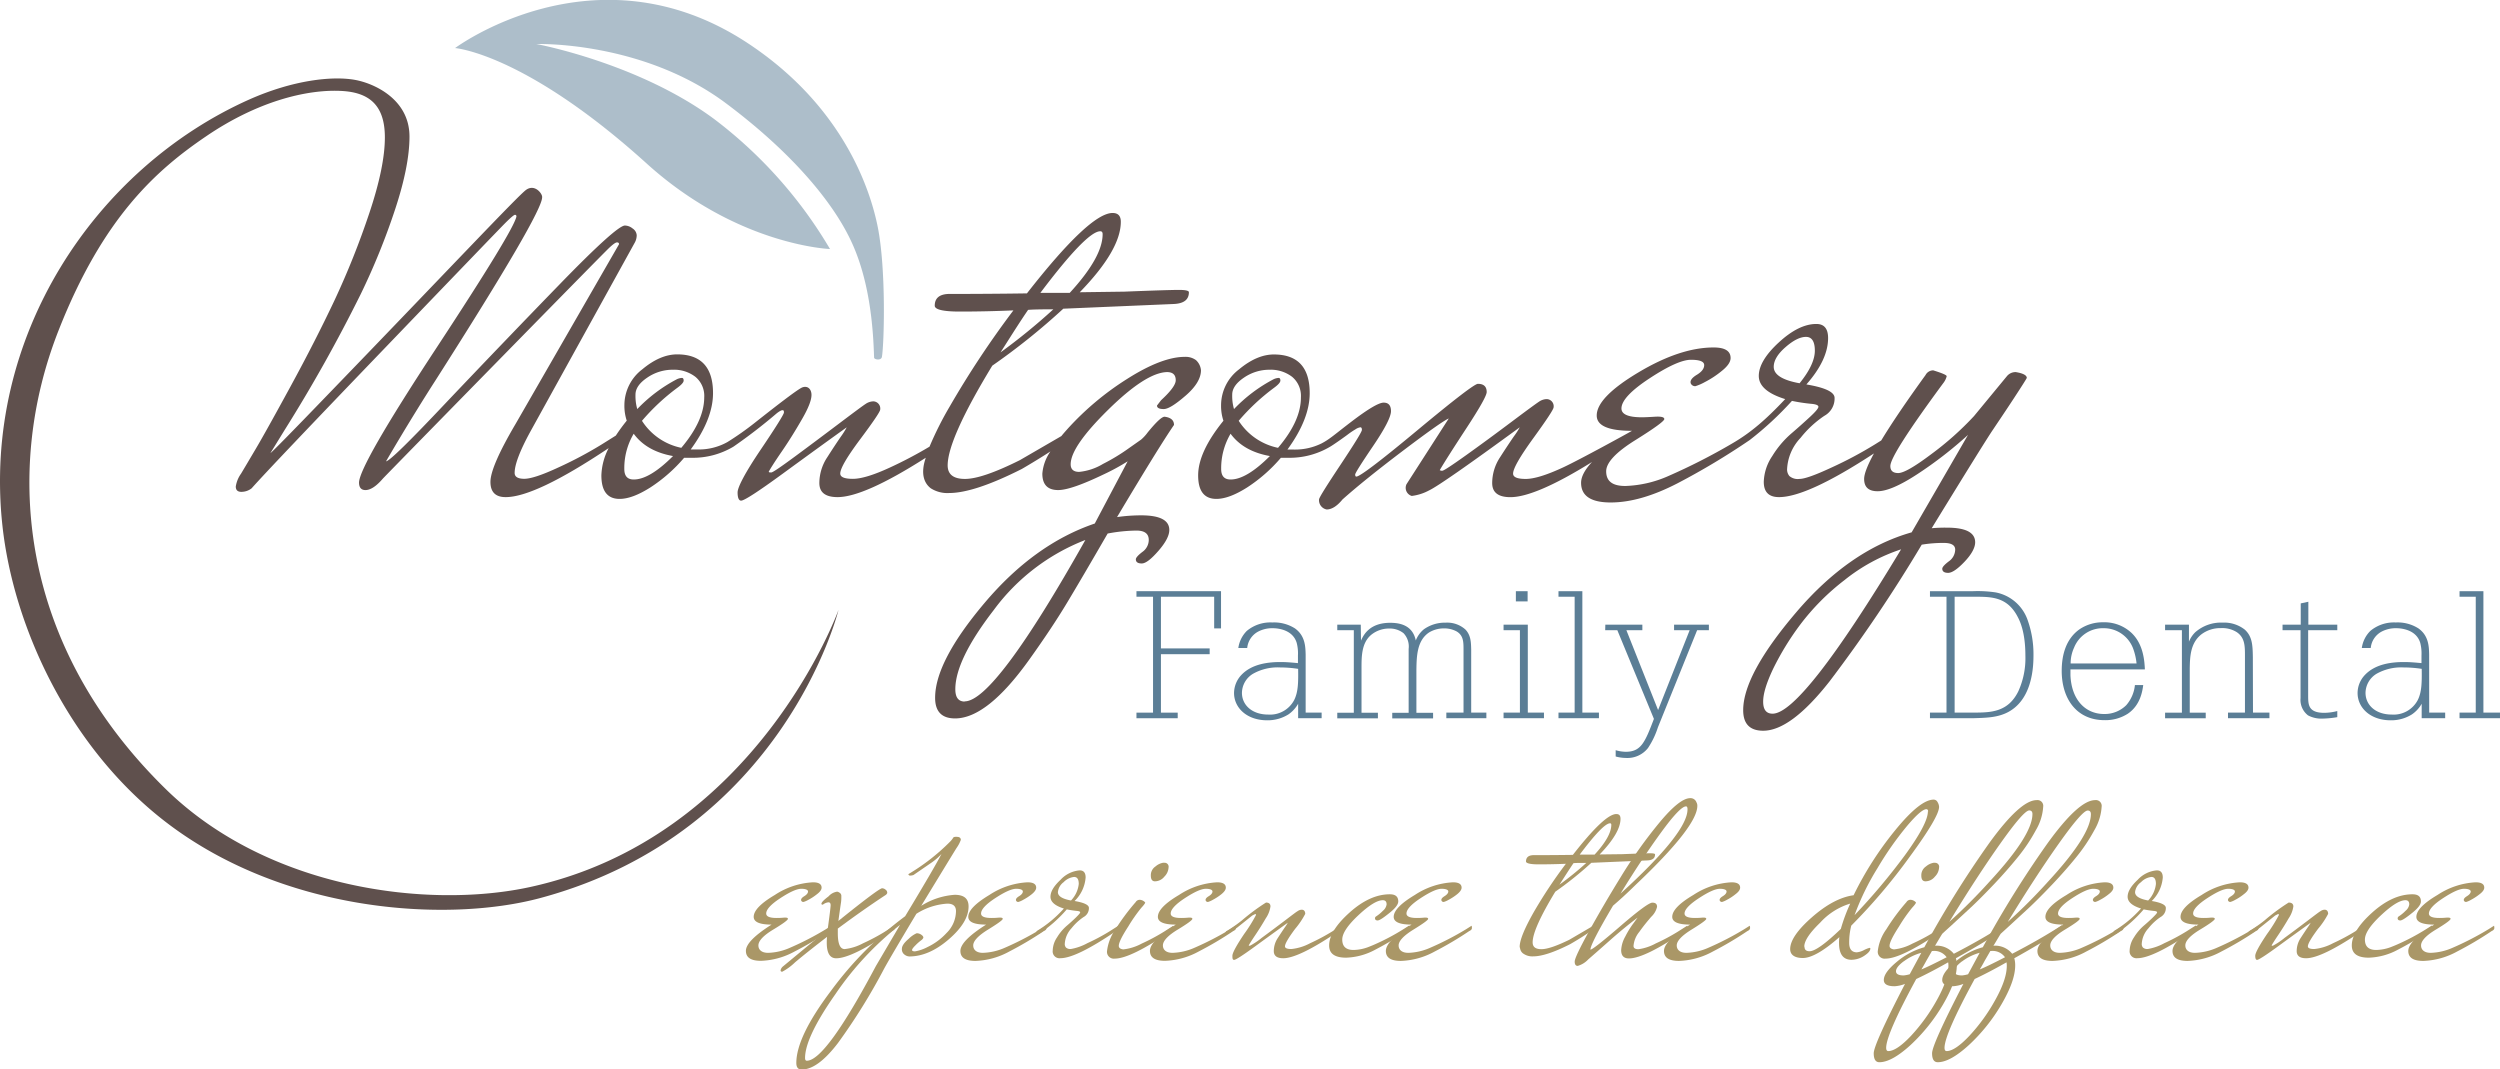 <svg id="Layer_1" data-name="Layer 1" xmlns="http://www.w3.org/2000/svg" viewBox="0 0 532.07 227.59">
  <defs>
    <style>
      .cls-1 {
        fill: #5b7e96;
      }

      .cls-2 {
        fill: #5f504d;
      }

      .cls-3 {
        fill: #aa9767;
      }

      .cls-4 {
        opacity: 0.5;
      }
    </style>
  </defs>
  <g>
    <path class="cls-1" d="M241.87,125.82h18v7.92h-1.46V127H247.08v11h10.37v1.23H247.08v12.44h3.57v1.19h-8.78v-1.19h3.53V127h-3.53Z"/>
    <path class="cls-1" d="M277.88,151.66h3.4v1.19h-5v-3.07a6.87,6.87,0,0,1-2.06,2.26,8.35,8.35,0,0,1-4.52,1.26c-4.35,0-7.06-2.67-7.06-5.81a5.66,5.66,0,0,1,1.55-3.83c2.28-2.42,5.85-2.76,8.35-2.76,1.25,0,2.41.11,3.7.23v-1.61a8.82,8.82,0,0,0-.26-2.68c-.82-2.79-3.91-3.14-5.12-3.14a6.43,6.43,0,0,0-3.18.77,4.46,4.46,0,0,0-2.24,3.44h-1.89a6.41,6.41,0,0,1,1.8-3.63,7.82,7.82,0,0,1,5.43-1.8,8.26,8.26,0,0,1,4.82,1.26c2.19,1.57,2.23,3.87,2.28,5.59Zm-5.43-9.61a10.69,10.69,0,0,0-5.76,1.34,4.82,4.82,0,0,0-2.37,4.06c0,2.6,2.15,4.63,5.59,4.63a5.8,5.8,0,0,0,5.51-3.06c.86-1.69.91-3.68.86-6.67A25.66,25.66,0,0,0,272.45,142.05Z"/>
    <path class="cls-1" d="M289.66,136.34c.52-1.18,1.81-3.79,6.2-3.79,2,0,4.77.46,5.46,3.76a5.81,5.81,0,0,1,1.72-2.38,7.72,7.72,0,0,1,4.65-1.41,5.78,5.78,0,0,1,4.18,1.45c1.2,1.23,1.2,2.83,1.24,4.21v13.48h3.23v1.19h-8.52v-1.19h3.66V138.33c0-1.68,0-3.06-1.46-3.94a5.52,5.52,0,0,0-2.71-.65,6.07,6.07,0,0,0-3.19.88c-2.54,1.72-2.63,5-2.67,8v9.08H305v1.19h-8.69v-1.19h3.49V138.11a4.13,4.13,0,0,0-1.08-3.34,4.7,4.7,0,0,0-3.05-1,6,6,0,0,0-3.84,1.34c-2.06,1.72-2.06,4.63-2.06,7.12v9.46h3.49v1.19h-8.65v-1.19h3.52V134.12h-3.52v-1.18h5Z"/>
    <path class="cls-1" d="M320,132.94h5.16v18.72h3.44v1.19H320v-1.19h3.48V134.12H320Zm2.62-7.12h2.5V128h-2.5Z"/>
    <path class="cls-1" d="M331.69,125.82h5.08v25.84h3.53v1.19h-8.61v-1.19h3.44V127h-3.44Z"/>
    <path class="cls-1" d="M341.66,132.94h7.88v1.18h-3.4l6.75,17,6.72-17h-3.32v-1.18h7.41v1.18h-2.5l-8.35,20.68a17.76,17.76,0,0,1-2.11,4.4,5.56,5.56,0,0,1-4.73,2.11,8.34,8.34,0,0,1-2.15-.31v-1.34A7.87,7.87,0,0,0,346,160c3.27,0,4.09-2,6-7l-7.79-18.88h-2.58Z"/>
  </g>
  <g>
    <path class="cls-1" d="M410.75,125.82h9.16a26,26,0,0,1,4.82.26,9,9,0,0,1,6.76,5.75,21.71,21.71,0,0,1,1.29,7.73c0,3.94-.86,9.46-5.25,11.91-2.2,1.22-4.56,1.3-7.45,1.38h-9.33v-1.19h3.52V127h-3.52ZM416,127v24.66H420c3.7,0,7.36-.08,9.55-4.52a17,17,0,0,0,1.51-7.58c0-5.13-1.21-7.47-1.68-8.35-2.15-4.09-5.42-4.17-8.52-4.21Z"/>
    <path class="cls-1" d="M456.14,145.8c-.17,1.19-.56,4.25-3.27,6.09a8.81,8.81,0,0,1-4.95,1.38c-6,0-9.13-4.6-9.13-10.49,0-3.33.87-6.78,3.79-8.85a8.77,8.77,0,0,1,5-1.49,8.46,8.46,0,0,1,6.11,2.3c2.49,2.41,2.71,5.89,2.8,7.73H440.65v1.23c.21,5.24,3.18,8.26,7.18,8.26a6.51,6.51,0,0,0,4.69-1.87,7.68,7.68,0,0,0,1.85-4.29Zm-1.42-4.59a12.85,12.85,0,0,0-.69-3.07,6.66,6.66,0,0,0-6.37-4.44,6.57,6.57,0,0,0-6.24,4.14,8,8,0,0,0-.73,3.37Z"/>
    <path class="cls-1" d="M479.5,151.66H483v1.19h-8.82v-1.19h3.61v-12c0-2.15,0-3.95-1.76-5.13a5.82,5.82,0,0,0-3.36-.85,6.69,6.69,0,0,0-4.17,1.34c-2.37,1.88-2.41,4.87-2.46,7.2v9.46h3.4v1.19h-8.65v-1.19h3.58V134.12h-3.58v-1.18h5.08v3.63a5.92,5.92,0,0,1,1.33-2,8.29,8.29,0,0,1,5.86-2.06,7.09,7.09,0,0,1,4.69,1.49c1.59,1.45,1.68,3.25,1.72,5.9Z"/>
    <path class="cls-1" d="M491.28,128.07v4.87h6.16v1.18h-6.2V148c0,1.95,0,3.71,3.44,3.71a11.4,11.4,0,0,0,2.76-.38v1.3a20.93,20.93,0,0,1-3.23.31,6,6,0,0,1-3-.69,4.16,4.16,0,0,1-1.59-3.67V134.12h-3.83v-1.18h3.87v-4.52Z"/>
    <path class="cls-1" d="M517,151.66h3.4v1.19h-5v-3.07a6.8,6.8,0,0,1-2.07,2.26,8.29,8.29,0,0,1-4.51,1.26c-4.35,0-7.06-2.67-7.06-5.81a5.61,5.61,0,0,1,1.55-3.83c2.28-2.42,5.85-2.76,8.35-2.76,1.24,0,2.41.11,3.7.23v-1.61a9.15,9.15,0,0,0-.26-2.68c-.82-2.79-3.92-3.14-5.12-3.14a6.47,6.47,0,0,0-3.19.77,4.44,4.44,0,0,0-2.23,3.44h-1.9a6.36,6.36,0,0,1,1.81-3.63,7.81,7.81,0,0,1,5.42-1.8,8.24,8.24,0,0,1,4.82,1.26c2.2,1.57,2.24,3.87,2.28,5.59Zm-5.42-9.61a10.73,10.73,0,0,0-5.77,1.34,4.84,4.84,0,0,0-2.36,4.06c0,2.6,2.15,4.63,5.59,4.63a5.8,5.8,0,0,0,5.51-3.06c.86-1.69.9-3.68.86-6.67A25.66,25.66,0,0,0,511.55,142.05Z"/>
    <path class="cls-1" d="M523.46,125.82h5.08v25.84h3.53v1.19h-8.61v-1.19h3.45V127h-3.45Z"/>
  </g>
  <g>
    <path class="cls-2" d="M254.53,76.64a3.73,3.73,0,0,0-2.37-.69q-4.87,0-12.25,4.68a60.81,60.81,0,0,0-12.73,10.68c-.46.52-.89,1-1.29,1.5l-8.83,5.12q-8,4-11.68,4t-3.69-2.87q0-5.62,9.5-21.24A141.15,141.15,0,0,0,226.3,65.7l23.49-1c2.16-.09,3.24-.92,3.24-2.5,0-.34-.71-.5-2.12-.5s-5.29.12-11.62.37l-9.49.13q8.74-9,8.74-15c0-1.25-.58-1.87-1.75-1.87q-4.86,0-18.23,17.11-8.25.12-16.74.12c-1.92.09-2.88.92-2.88,2.5,0,.83,1.8,1.25,5.38,1.25s7.37-.08,11.36-.25a200.52,200.52,0,0,0-13.61,20.55,71.31,71.31,0,0,0-4.24,8.45,89.34,89.34,0,0,1-8.38,4.42c-3.49,1.62-6.14,2.43-7.93,2.43s-2.69-.37-2.69-1.12c0-1.09,1.42-3.52,4.25-7.31s4.25-5.89,4.25-6.31a1.52,1.52,0,0,0-1.5-1.75,3.07,3.07,0,0,0-1.62.56c-.59.38-2.5,1.8-5.75,4.25s-6.37,4.79-9.37,7-4.64,3.32-4.93,3.32-.48,0-.56-.13c.25-.5,1.18-2,2.81-4.37s3.08-4.75,4.37-7,1.93-3.91,1.93-5-.67-2-1.87-1.63c-.67.19-3.79,2.5-10.12,7.5a63.44,63.44,0,0,1-5.9,4.16,12.48,12.48,0,0,1-6.34,1.58H147q4.76-6.5,4.75-12,0-8.23-7.62-8.24-3.62,0-7.43,3.18a9.6,9.6,0,0,0-3.81,7.56,10,10,0,0,0,.5,3.37,37.75,37.75,0,0,0-2.32,3.17l-2.92,1.83a84.15,84.15,0,0,1-9.25,4.93c-3.5,1.63-5.93,2.44-7.31,2.44s-2.06-.42-2.06-1.25q0-2.62,3.25-8.62l22.36-40.47a3.32,3.32,0,0,0,.37-1.5,1.87,1.87,0,0,0-.87-1.43A2.68,2.68,0,0,0,133,48q-1.75,0-13.93,12.55T95,85.63Q83.16,98.19,82.16,98.18s4.78-8.28,10.61-17.36Q115.39,45.35,115.38,42v-.12c0-.7-1.55-2.75-3.37-1.5-1.52,1-16.32,16.78-42.22,43.59Q58,96.2,57.55,96.43l3-4.87a327.38,327.38,0,0,0,16.24-29,146.14,146.14,0,0,0,7.3-18q3.06-9.26,3.06-15.5C87.15,21,79.43,17.69,75.54,17,70.79,16.14,62.43,17,53,21.2,20.38,35.8-3.93,71.58.53,112c2.34,21.17,13.8,46.25,33.67,62.1,25.4,20.25,61,22.39,80.89,17,51.79-14,63.37-61.3,63.37-61.3s-17.35,48.49-65.71,59c-21.56,4.67-55.56.49-77.36-20.75C4.1,137.51.79,100.05,12.44,70.39,21.92,46.24,33.29,36.19,43.88,29c11-7.49,21.46-10,28.68-9.65,6,.28,9.35,3,9.35,9.89q0,6.25-3.31,16.12a173.07,173.07,0,0,1-7.37,18.48q-4.07,8.63-9.37,18.36T54.49,95.43q-2.07,3.51-3.19,5.38a6.33,6.33,0,0,0-1.12,2.74c0,.75.4,1.13,1.18,1.13a3.54,3.54,0,0,0,2.19-.75q3.87-4.37,28-29.48t25.92-26.92c1.21-1.21,1.92-1.81,2.13-1.81s.31.12.31.37q-.63,3-17,27.92T76.41,102.68c0,1.08.46,1.62,1.37,1.62q1.62,0,3.75-2.49,3.75-3.87,25.3-25.86t22.79-23.17c.83-.79,1.4-1.19,1.69-1.19s.44.13.44.38l-22,38.22q-5.37,9.12-5.37,12.37t3.25,3.24q6.3,0,21.91-10.43a13.41,13.41,0,0,0-1.55,5.81q0,5,3.87,5c1.83,0,4-.82,6.56-2.44a33.24,33.24,0,0,0,7.18-6.31h1.5a16.87,16.87,0,0,0,9-2.37,114,114,0,0,0,9.24-7.12c1-.77,1.25-.63,1.25-.63.17,0,.27.13.25.5s-1.64,3-4.93,7.87-4.93,8-4.93,9.12.25,1.75.75,1.75q1,0,8.86-5.74t13.62-9.87A16,16,0,0,1,179,92.87q-1.25,1.81-2.93,4.44a10,10,0,0,0-1.69,5.49q0,3,3.87,3,5.65,0,18.78-8.38c-1.26,3.69-.15,5.59,1.08,6.51a6.55,6.55,0,0,0,3.87,1q5.37,0,15.49-5.12c2.15-1.25,4.17-2.49,6.09-3.73a9.56,9.56,0,0,0-1.72,4.73c0,2.33,1.13,3.49,3.37,3.49,1.84,0,5.08-1.12,9.75-3.37A46.13,46.13,0,0,0,240,98.18l-7,13.24q-12.87,4.38-23.43,16.87t-10.55,20.23q0,4.38,4.25,4.38,6.87,0,15.86-12.62,4.74-6.63,7.93-11.93t8.68-14.8a35.07,35.07,0,0,1,6.12-.63c1.75,0,2.63.67,2.63,2a3.15,3.15,0,0,1-1.38,2.56c-.92.71-1.37,1.23-1.37,1.56,0,.58.41.88,1.25.88s2-.9,3.56-2.69,2.31-3.27,2.31-4.43c0-2.09-2-3.12-6-3.12a36.2,36.2,0,0,0-5.12.37q8.86-14.86,12.12-19.61c0-1-.67-1.58-2-1.75-.59,0-1.79,1.12-3.62,3.37a8.83,8.83,0,0,1-1.38,1.5l-2.49,1.75a42,42,0,0,1-5.63,3.43,12.07,12.07,0,0,1-5.06,1.69c-1.2,0-1.81-.54-1.81-1.62q0-3.75,8-11.62t12.49-8c1.25,0,1.87.58,1.87,1.74q0,1.38-3.12,4.25l-.87,1.13c0,.5.47.75,1.43.75s2.52-1,4.69-2.88,3.24-3.7,3.24-5.37A3.3,3.3,0,0,0,254.53,76.64ZM234.17,49.22c.33,0,.5.2.5.62q0,4.88-7,12.49h-6.25Q231.3,49.22,234.17,49.22ZM215.68,70.7q2-3.12,3.13-4.75,1.37-.12,5.37-.12A129.48,129.48,0,0,1,212.94,75Q213.69,73.83,215.68,70.7Zm-80.81,31.35c-1.34,0-2-.74-2-2.24a14.37,14.37,0,0,1,2-7.5q2.74,3.75,8.37,4.75Q138.25,102.06,134.87,102.05ZM145,95.31a13.06,13.06,0,0,1-8.37-5.75,45.19,45.19,0,0,1,7.49-7q1.38-1,1.38-1.56c0-.38-.13-.57-.38-.57a3.06,3.06,0,0,0-1,.25,32.51,32.51,0,0,0-8.49,6.38,10,10,0,0,1-.38-3.07c0-1.29.83-2.49,2.5-3.62a9.53,9.53,0,0,1,5.43-1.68A7.45,7.45,0,0,1,148,80.2a5.26,5.26,0,0,1,1.88,4.37Q149.86,89.57,145,95.31Zm60.32,54c-1.33,0-2-.87-2-2.62q0-6.26,8.18-16.86A43.92,43.92,0,0,1,231,114.92Q211.69,149.27,205.31,149.27Z"/>
    <path class="cls-2" d="M429,79.19a2.38,2.38,0,0,0-1.88.88l-7,8.49A64.84,64.84,0,0,1,411,96.68q-5.31,4-7,4t-1.68-1.5q0-2.37,11.24-17.61a3.87,3.87,0,0,0,.75-1.5c0-.25-1-.67-2.87-1.25a1.86,1.86,0,0,0-1.63,1c-4.12,5.69-7.25,10.32-9.43,13.92l-1.31.82a84,84,0,0,1-9.24,4.93q-5.25,2.45-6.87,2.44a2.73,2.73,0,0,1-2.13-.62,2.18,2.18,0,0,1-.49-1.38,10.38,10.38,0,0,1,2.87-6.74,22.41,22.41,0,0,1,5.06-4.69,4.19,4.19,0,0,0,2.18-3.81c0-1.25-2-2.2-6-2.87q4.62-5.25,4.62-9.87c0-2-.83-3-2.5-3-2.5,0-5.16,1.32-8,3.94s-4.25,5-4.25,7.12,1.87,3.77,5.62,4.93c-4.08,4.33-7.27,7.12-11.31,9.46a128.61,128.61,0,0,1-13.55,6.91,24.4,24.4,0,0,1-9.18,2.12c-2.7,0-4.06-1-4.06-3.12q0-2.76,6.18-6.62t6.19-4.5c0-.42-.67-.58-2-.5s-2.25.12-2.75.12q-4.36,0-4.37-1.87,0-2.49,6-6.43t8.8-3.94c1.87,0,2.81.38,2.81,1.13s-.52,1.43-1.56,2.06-1.48,1.23-1.31,1.81a1,1,0,0,0,1,.62,10.38,10.38,0,0,0,2-.87,20.19,20.19,0,0,0,3.62-2.38c1.25-1,1.87-1.91,1.87-2.74,0-1.5-1.2-2.25-3.62-2.25q-7.11,0-16,5.31t-8.87,9.18q0,3.25,7.5,3.25c-.46.29-11.18,6.18-14.68,7.8s-6.14,2.44-7.93,2.44-2.69-.37-2.69-1.13c0-1.08,1.44-3.59,4.31-7.55s4.31-6.14,4.31-6.56a1.52,1.52,0,0,0-1.5-1.75,3.07,3.07,0,0,0-1.62.56c-.58.38-2.54,1.81-5.87,4.31s-6.54,4.86-9.62,7.06-4.77,3.31-5.06,3.31a.87.87,0,0,1-.56-.12q1.38-2.37,5.68-8.94t4.31-7.68c0-1.16-.62-1.75-1.87-1.75q-1,0-12.87,9.87t-13,9.87c-.17,0-.25-.15-.25-.44s1.27-2.31,3.81-6.06,3.81-6.22,3.81-7.43-.52-1.81-1.56-1.81-3.33,1.36-6.87,4.06-4.59,3.71-6.36,4.63a12.76,12.76,0,0,1-5.82,1.3H274q4.74-6.5,4.74-12,0-8.23-7.62-8.24-3.61,0-7.43,3.18a9.6,9.6,0,0,0-3.81,7.56,10,10,0,0,0,.5,3.37Q255,96.19,255,101.18t3.87,5c1.83,0,4-.82,6.56-2.44a33.24,33.24,0,0,0,7.18-6.31h1.5a16.93,16.93,0,0,0,9-2.37c.73-.42,2.95-2,3.62-2.5a17.42,17.42,0,0,1,1.74-1.18,2.57,2.57,0,0,1,1.06-.44c.21,0,.32.18.32.56s-1.52,2.85-4.56,7.43-4.56,7-4.56,7.37a2,2,0,0,0,1.62,2.13c1.08,0,2.21-.71,3.37-2.13q4.62-4.12,12.87-10.37c5.5-4.16,8.74-6.45,9.75-6.87l-9,14a1.8,1.8,0,0,0,1.12,2.49,10.43,10.43,0,0,0,3.69-1.18q2.56-1.19,19.3-13.43a16,16,0,0,1-1.25,1.93q-1.25,1.81-2.94,4.44a10,10,0,0,0-1.68,5.5q0,3,3.87,3,5.34,0,17.38-7.49-2.33,2.5-2.33,4.43,0,4.19,6.31,4.19T357,102.87a152.87,152.87,0,0,0,15.38-9.21,69.52,69.52,0,0,0,9-8.34,36.48,36.48,0,0,0,4.06.62c1,.08,1.57.29,1.57.63s-.61,1.06-1.82,2.18-2.54,2.31-4,3.56a20.47,20.47,0,0,0-4,4.75,10.35,10.35,0,0,0-1.81,5.49q0,3.26,3.25,3.25,6,0,20.2-9.3c-1.39,2.55-2.09,4.37-2.09,5.43,0,1.75.95,2.62,2.87,2.62s4.73-1.2,8.43-3.62a85.52,85.52,0,0,0,10.81-8.37l-12,20.74q-13.25,3.75-24.55,17T371,151.15q0,4.36,4.25,4.37,5.88,0,14.12-10.49A314.12,314.12,0,0,0,409,115.92a28.44,28.44,0,0,1,4.68-.37c1.63,0,2.44.48,2.44,1.43a3.11,3.11,0,0,1-1.37,2.5q-1.38,1.06-1.38,1.56c0,.58.42.88,1.25.88s2-.8,3.5-2.38,2.25-3,2.25-4.12q0-3.12-6-3.12a30.75,30.75,0,0,0-3.25.12q11.49-18.73,13.06-21c1-1.5,2.49-3.69,4.37-6.56s2.81-4.35,2.81-4.44C431.34,79.86,430.55,79.44,429,79.19ZM261.9,102.05c-1.33,0-2-.74-2-2.24a14.47,14.47,0,0,1,2-7.5q2.75,3.75,8.37,4.75Q265.27,102.06,261.9,102.05ZM272,95.31a13.06,13.06,0,0,1-8.37-5.75,45.19,45.19,0,0,1,7.49-7q1.38-1,1.38-1.56c0-.38-.13-.57-.38-.57a3.06,3.06,0,0,0-1,.25,32.51,32.51,0,0,0-8.49,6.38,10,10,0,0,1-.38-3.07c0-1.29.83-2.49,2.5-3.62a9.57,9.57,0,0,1,5.44-1.68A7.47,7.47,0,0,1,275,80.2a5.28,5.28,0,0,1,1.87,4.37Q276.89,89.57,272,95.31ZM377.5,78.07q0-2,2.5-4.18c1.67-1.46,3.12-2.19,4.37-2.19s1.88,1,1.88,2.94-1.09,4.27-3.25,6.93C379.33,80.9,377.5,79.74,377.5,78.07Zm-.25,73.82c-1.33,0-2-.85-2-2.56s.71-4,2.13-7a59.11,59.11,0,0,1,5.74-9.37,49.64,49.64,0,0,1,9.43-9.49,38.56,38.56,0,0,1,12.06-6.56Q383.51,151.9,377.25,151.89Z"/>
  </g>
  <g>
    <path class="cls-3" d="M164.21,196.78c-2.53,0-3.8-.55-3.8-1.65q0-2,4.5-4.66a16.24,16.24,0,0,1,8.11-2.69c1.23,0,1.84.38,1.84,1.14,0,.42-.32.89-1,1.4a11,11,0,0,1-1.84,1.2,4.78,4.78,0,0,1-1,.44.49.49,0,0,1-.51-.31c-.08-.3.14-.6.67-.92s.79-.67.79-1-.48-.57-1.43-.57-2.44.67-4.47,2-3,2.42-3,3.26c0,.64.74.95,2.22.95.25,0,.72,0,1.4-.06s1,0,1,.25-1,1-3.14,2.29-3.14,2.43-3.14,3.36.69,1.58,2.07,1.58a12.29,12.29,0,0,0,4.65-1.08,62.08,62.08,0,0,0,7.61-3.93L177,197a1.19,1.19,0,0,1,.07.51q0,.38-.57.63a71.82,71.82,0,0,1-7.36,4.35,16,16,0,0,1-7.19,2c-2.13,0-3.2-.7-3.2-2.12S160.54,199.11,164.21,196.78Z"/>
    <path class="cls-3" d="M187.75,189.05a1.17,1.17,0,0,1,.7.28.8.8,0,0,1,.38.64q0,.34-.57.66-4.81,3.18-9.95,7v1c0,2.24.49,3.36,1.46,3.36a10.75,10.75,0,0,0,3.93-1.24,42,42,0,0,0,4.69-2.5l2-1.27a1.44,1.44,0,0,1,.06.51q0,.38-.57.63-8.57,5.83-11.92,5.83c-1.31,0-2-1.09-2-3.29a10.2,10.2,0,0,1,.06-1.27q-4.44,3.42-6.81,5.42a11.78,11.78,0,0,1-2.73,2c-.23,0-.35-.1-.35-.29a1.44,1.44,0,0,1,.45-.79l9.57-7.92c.42-3.05.63-4.77.63-5.17s-.16-.6-.47-.6a2.23,2.23,0,0,0-1.18.5c-.21,0-.31-.06-.31-.18,0-.3.51-.83,1.52-1.59a3,3,0,0,1,1.84-1,1.33,1.33,0,0,1,.5.22.8.8,0,0,1,.38.76A8.57,8.57,0,0,1,179,192q-.13.83-.57,4Q187.13,189,187.75,189.05Z"/>
    <path class="cls-3" d="M196.06,192.79a15.25,15.25,0,0,1,7.13-2.35c2,0,2.95.83,2.95,2.48q0,3.36-4.22,7t-8.4,3.64a1.8,1.8,0,0,1-1-.38,1.39,1.39,0,0,1-.57-1.26c0-.6.48-1.29,1.43-2.1a5.71,5.71,0,0,1,1.71-1.2,1.63,1.63,0,0,1,.57.1,1.57,1.57,0,0,1,.57.34.69.69,0,0,1,.29.45c0,.12-.11.29-.32.5a10.34,10.34,0,0,0-1.36,1.18c-.49.48-.73.82-.73,1s.21.29.63.29a9,9,0,0,0,2.66-.92,13.21,13.21,0,0,0,4.06-3,6.6,6.6,0,0,0,2-4.65c0-1.06-.61-1.59-1.84-1.59a13.86,13.86,0,0,0-6.59,2.16q-5.46,9.12-6.85,11.66a128.68,128.68,0,0,1-9.82,15.82c-2.88,3.78-5.45,5.67-7.74,5.67-.76,0-1.14-.47-1.14-1.4q0-5.58,7.39-15.37A74.92,74.92,0,0,1,192.64,195q6.39-10.59,7.73-13.25a12.64,12.64,0,0,1-2.35,2l-3.61,2.48a2.29,2.29,0,0,1-.7.12.35.35,0,0,1-.38-.31,44,44,0,0,0,8.81-6.85,4.43,4.43,0,0,0,.76-.95c.13-.13.43-.17.89-.13s.7.26.7.64a7.09,7.09,0,0,1-.92,1.74Q202.66,181.95,196.06,192.79Zm-9.64,12.8,5.14-8.75a65.14,65.14,0,0,0-13.76,14.74q-6.47,9.22-6.46,13.6c0,.38.12.57.38.57Q175.71,225.75,186.42,205.59Z"/>
    <path class="cls-3" d="M209.88,196.78c-2.54,0-3.8-.55-3.8-1.65,0-1.31,1.49-2.86,4.49-4.66a16.25,16.25,0,0,1,8.12-2.69c1.22,0,1.84.38,1.84,1.14,0,.42-.32.89-.95,1.4a11.47,11.47,0,0,1-1.84,1.2,4.52,4.52,0,0,1-1,.44.48.48,0,0,1-.5-.31c-.09-.3.13-.6.66-.92s.79-.67.79-1-.47-.57-1.42-.57-2.44.67-4.47,2-3,2.42-3,3.26c0,.64.73.95,2.22.95.25,0,.71,0,1.39-.06s1,0,1,.25-1.05,1-3.14,2.29-3.14,2.43-3.14,3.36.68,1.58,2.06,1.58a12.38,12.38,0,0,0,4.66-1.08,61.92,61.92,0,0,0,7.6-3.93l1.21-.76a1.44,1.44,0,0,1,.06.51q0,.38-.57.63a72.73,72.73,0,0,1-7.35,4.35,16,16,0,0,1-7.2,2c-2.13,0-3.2-.7-3.2-2.12S206.2,199.11,209.88,196.78Z"/>
    <path class="cls-3" d="M221.22,198.68a1,1,0,0,1-.47.13c-.15,0-.22-.08-.22-.25a.61.61,0,0,1,.19-.45,25.09,25.09,0,0,0,5.7-4.75c-1.9-.59-2.85-1.43-2.85-2.51s.72-2.28,2.15-3.61a6.21,6.21,0,0,1,4.06-2c.85,0,1.27.5,1.27,1.52a7.79,7.79,0,0,1-2.35,5c2,.34,3.05.83,3.05,1.46a2.14,2.14,0,0,1-1.11,1.94,11.21,11.21,0,0,0-2.57,2.37,5.31,5.31,0,0,0-1.46,3.42,1.13,1.13,0,0,0,.25.7,1.37,1.37,0,0,0,1.08.32,11.38,11.38,0,0,0,3.49-1.24,42,42,0,0,0,4.69-2.5l2-1.27a1.44,1.44,0,0,1,.06.51q0,.38-.57.63-8.55,5.83-11.92,5.83a1.45,1.45,0,0,1-1.64-1.64,5.19,5.19,0,0,1,.92-2.79,10.41,10.41,0,0,1,2-2.41c.74-.63,1.42-1.24,2-1.81s.92-.94.92-1.11-.26-.27-.79-.31a20.14,20.14,0,0,1-2.06-.32A28.39,28.39,0,0,1,221.22,198.68Zm3.93-8.81c0,.85.93,1.44,2.79,1.78a6,6,0,0,0,1.65-3.52c0-1-.32-1.49-1-1.49a3.64,3.64,0,0,0-2.22,1.11A3,3,0,0,0,225.15,189.87Z"/>
    <path class="cls-3" d="M241.7,192a1,1,0,0,1,.89-.5,1.68,1.68,0,0,1,1.14.57c0,.17-.28.55-.83,1.14a33.39,33.39,0,0,0-2.79,4q-2,3.08-2,4.09c0,.42.31.68.95.76a10.75,10.75,0,0,0,3.93-1.24,42,42,0,0,0,4.69-2.5l2-1.27a1.44,1.44,0,0,1,.06.51q0,.38-.57.63-8.55,5.83-11.92,5.83a1.45,1.45,0,0,1-1.64-1.64,10,10,0,0,1,1.8-4.6A44.41,44.41,0,0,1,241.7,192Zm6-8.36a.84.84,0,0,1,1,1,2.93,2.93,0,0,1-.89,1.93,2.6,2.6,0,0,1-2,1c-.59,0-.88-.41-.88-1.23a2.22,2.22,0,0,1,1-1.94A3.32,3.32,0,0,1,247.65,183.6Z"/>
    <path class="cls-3" d="M250.24,196.78q-3.81,0-3.81-1.65,0-2,4.5-4.66a16.25,16.25,0,0,1,8.12-2.69c1.22,0,1.84.38,1.84,1.14,0,.42-.32.89-.95,1.4a11.47,11.47,0,0,1-1.84,1.2,4.74,4.74,0,0,1-1,.44.48.48,0,0,1-.5-.31c-.09-.3.13-.6.66-.92s.79-.67.79-1-.47-.57-1.42-.57-2.44.67-4.47,2-3,2.42-3,3.26c0,.64.73.95,2.21.95.26,0,.72,0,1.4-.06s1,0,1,.25-1,1-3.13,2.29-3.14,2.43-3.14,3.36.68,1.58,2.06,1.58a12.38,12.38,0,0,0,4.66-1.08,62.65,62.65,0,0,0,7.6-3.93L263,197a1.44,1.44,0,0,1,.06.51q0,.38-.57.63a72.73,72.73,0,0,1-7.35,4.35,16.06,16.06,0,0,1-7.2,2c-2.13,0-3.2-.7-3.2-2.12S246.56,199.11,250.24,196.78Z"/>
    <path class="cls-3" d="M261.14,198.11a29.46,29.46,0,0,0,3.17-2.22,43.37,43.37,0,0,1,5.13-3.8c.64,0,.95.28.95.83a5.89,5.89,0,0,1-1,2.53c-.66,1.14-1.39,2.32-2.22,3.55s-1.3,2-1.42,2.22a.42.42,0,0,0,.28.06,14.8,14.8,0,0,0,2.5-1.68c1.53-1.12,3.11-2.3,4.76-3.55s2.62-2,2.91-2.15a1.57,1.57,0,0,1,.83-.29c.51,0,.76.34.76.89a17.13,17.13,0,0,1-2.16,3.2c-1.43,1.92-2.15,3.16-2.15,3.71,0,.38.45.57,1.36.57a10.73,10.73,0,0,0,4-1.24,42.86,42.86,0,0,0,4.69-2.5l2-1.27a1.44,1.44,0,0,1,.06.51q0,.38-.57.63-8.57,5.83-11.92,5.83c-1.31,0-2-.5-2-1.52a5.09,5.09,0,0,1,.85-2.79c.57-.88,1.07-1.63,1.49-2.25a9.09,9.09,0,0,0,.64-1q-2.93,2.1-6.91,5c-2.66,1.94-4.17,2.91-4.51,2.91s-.37-.29-.37-.88.83-2.14,2.5-4.63a32,32,0,0,0,2.5-4c0-.17,0-.26-.12-.26l-.64.32-3.17,2.54c-.21.17-.61.44-1.2.82a3.38,3.38,0,0,1-1.11.57c-.15,0-.22-.09-.22-.29A.47.47,0,0,1,261.14,198.11Z"/>
    <path class="cls-3" d="M292.2,201.16a47.3,47.3,0,0,0,6.53-3.43l1.2-.76a1.38,1.38,0,0,1,.07.51c0,.25-.2.46-.58.63a65.09,65.09,0,0,1-6.71,4,13.9,13.9,0,0,1-6.22,1.71q-3.62,0-3.61-2.6,0-3.1,4.34-7t8.59-3.89c1.18,0,1.78.5,1.78,1.52q0,.89-1.59,2.22-2.22,1.83-2.79,1.83c-.38,0-.57-.16-.57-.5a.48.48,0,0,1,.26-.38,8.21,8.21,0,0,0,1.42-1.18,2.13,2.13,0,0,0,.79-1.36c0-.59-.27-.89-.82-.89-1.18,0-2.92,1.07-5.2,3.21s-3.42,3.85-3.42,5.16c0,1.48.8,2.22,2.41,2.22a9.37,9.37,0,0,0,3.48-.76Z"/>
    <path class="cls-3" d="M300.42,196.78c-2.54,0-3.8-.55-3.8-1.65,0-1.31,1.49-2.86,4.5-4.66a16.21,16.21,0,0,1,8.11-2.69c1.22,0,1.84.38,1.84,1.14,0,.42-.32.89-.95,1.4a11.47,11.47,0,0,1-1.84,1.2,4.52,4.52,0,0,1-1,.44.48.48,0,0,1-.5-.31c-.09-.3.14-.6.66-.92s.8-.67.8-1-.48-.57-1.43-.57-2.44.67-4.47,2-3,2.42-3,3.26c0,.64.74.95,2.22.95.25,0,.71,0,1.39-.06s1,0,1,.25-1.05,1-3.14,2.29-3.14,2.43-3.14,3.36.69,1.58,2.06,1.58a12.34,12.34,0,0,0,4.66-1.08,62.81,62.81,0,0,0,7.61-3.93l1.2-.76a1.44,1.44,0,0,1,.06.51q0,.38-.57.63a72.73,72.73,0,0,1-7.35,4.35,16,16,0,0,1-7.19,2c-2.14,0-3.2-.7-3.2-2.12S296.74,199.11,300.42,196.78Z"/>
    <path class="cls-3" d="M326.26,182q4.31,0,8.49-.06,6.78-8.69,9.25-8.69c.59,0,.89.32.89,1q0,3-4.44,7.6l4.82-.06q4.82-.19,5.9-.19c.71,0,1.07.08,1.07.25,0,.81-.55,1.23-1.65,1.27l-11.91.51a73.77,73.77,0,0,1-7.67,6.15q-4.81,7.92-4.82,10.77c0,1,.62,1.46,1.87,1.46s3.22-.68,5.93-2l5.13-3a1.38,1.38,0,0,1,.07.51c0,.25-.19.46-.58.63q-2,1.39-4.43,2.79c-3.42,1.74-6.05,2.6-7.86,2.6a3.3,3.3,0,0,1-2-.51,1.59,1.59,0,0,1-.76-1l-.13-.51c0-1.43,1-3.85,2.92-7.26a100.76,100.76,0,0,1,6.91-10.42c-2,.08-4,.12-5.77.12s-2.72-.21-2.72-.63C324.8,182.48,325.28,182.06,326.26,182Zm11.34,1.65c-1.35,0-2.26,0-2.72.06-.38.55-.91,1.36-1.59,2.41l-1.39,2.16A66.16,66.16,0,0,0,337.6,183.66Zm5.33-8.11c0-.21-.09-.32-.26-.32q-1.46,0-6.46,6.66h3.17C341.74,179.31,342.93,177.19,342.93,175.55Z"/>
    <path class="cls-3" d="M338.49,202.11q.57,0,6.37-5t6.81-5c.68,0,1,.29,1,.89a4.28,4.28,0,0,1-1.27,2.15c-.85,1-1.68,2-2.5,3.17a5.38,5.38,0,0,0-1.24,3c0,.47.35.7,1.05.7a10.83,10.83,0,0,0,3.7-1.24,41.1,41.1,0,0,0,4.69-2.5l2-1.27a1.38,1.38,0,0,1,.07.51c0,.25-.19.46-.58.63q-8.55,5.83-11.91,5.83-1.65,0-1.65-1.77a6.67,6.67,0,0,1,.89-2.92,18.65,18.65,0,0,1,1.77-2.85l.83-1.14c-1.91,1.44-3.87,3.05-5.9,4.85s-3.57,3.15-4.62,4.06a4.87,4.87,0,0,1-2.22,1.36c-.43,0-.64-.31-.64-.92s1-2.74,3-6.37,4.28-7.55,6.88-11.76A99.17,99.17,0,0,1,353.23,175q4.27-5.13,6.49-5.13a1.33,1.33,0,0,1,1.33.88,1.43,1.43,0,0,1,.19.76q0,4.38-13.12,16.8-2.46,2.42-4.82,4.44Q338.48,200.9,338.49,202.11Zm20.66-29.86c0-.42-.1-.63-.32-.63q-1.26,0-5.32,5.57t-8.62,13Q359.16,177.2,359.15,172.25Z"/>
    <path class="cls-3" d="M359.7,196.78c-2.53,0-3.8-.55-3.8-1.65q0-2,4.5-4.66a16.25,16.25,0,0,1,8.12-2.69q1.83,0,1.83,1.14c0,.42-.31.89-1,1.4a10.65,10.65,0,0,1-1.84,1.2,4.78,4.78,0,0,1-1,.44.5.5,0,0,1-.51-.31c-.08-.3.14-.6.67-.92s.79-.67.79-1-.47-.57-1.42-.57-2.44.67-4.47,2-3.05,2.42-3.05,3.26c0,.64.74.95,2.22.95.26,0,.72,0,1.4-.06s1,0,1,.25-1.05,1-3.14,2.29-3.14,2.43-3.14,3.36.69,1.58,2.07,1.58a12.38,12.38,0,0,0,4.66-1.08,62.65,62.65,0,0,0,7.6-3.93l1.2-.76a1.19,1.19,0,0,1,.07.51q0,.38-.57.63a72.73,72.73,0,0,1-7.35,4.35,16.06,16.06,0,0,1-7.2,2c-2.13,0-3.2-.7-3.2-2.12S356,199.11,359.7,196.78Z"/>
    <path class="cls-3" d="M394,197a14.44,14.44,0,0,0-.44,3.68c0,1.31.55,2,1.64,2a4.15,4.15,0,0,0,1.49-.47,6,6,0,0,1,1.21-.48c.1,0,.16.05.16.13,0,.51-.45,1-1.33,1.58a5.05,5.05,0,0,1-2.67.83c-1.77,0-2.66-1.19-2.66-3.55a8.3,8.3,0,0,1,.07-1.27c-3.39,3-6,4.44-7.77,4.44S381,203.2,381,202q0-2.73,4.66-6.81t8.84-4.66a71.12,71.12,0,0,1,8.9-13.89q5.29-6.47,8.15-6.46a.93.93,0,0,1,.82.54,2.08,2.08,0,0,1,.32,1q0,2.1-6.18,10.53A122.15,122.15,0,0,1,394,197Zm-9.95,4.5c0,.64.36.95,1.08.95q1.71,0,6.65-4.75a37,37,0,0,1,2-5.39,14.17,14.17,0,0,0-6.4,4.06Q384,199.64,384,201.47Zm26.31-28.78c0-.33-.13-.5-.38-.5-.72,0-2.09,1.18-4.09,3.55a68.37,68.37,0,0,0-6.31,9,54,54,0,0,0-4.88,10A133.14,133.14,0,0,0,405.43,182Q410.31,175.29,410.31,172.69Z"/>
    <path class="cls-3" d="M405.74,192a1,1,0,0,1,.89-.5,1.64,1.64,0,0,1,1.14.57c0,.17-.28.55-.83,1.14a33.39,33.39,0,0,0-2.79,4q-2,3.08-2,4.09c0,.42.32.68.95.76a10.69,10.69,0,0,0,3.93-1.24,41.1,41.1,0,0,0,4.69-2.5l2-1.27a1.44,1.44,0,0,1,.06.51q0,.38-.57.63-8.55,5.83-11.91,5.83a1.46,1.46,0,0,1-1.65-1.64,9.89,9.89,0,0,1,1.81-4.6A43.4,43.4,0,0,1,405.74,192Zm6-8.36a.84.84,0,0,1,.95,1,2.93,2.93,0,0,1-.89,1.93,2.58,2.58,0,0,1-2,1c-.6,0-.89-.41-.89-1.23a2.24,2.24,0,0,1,1-1.94A3.32,3.32,0,0,1,411.7,183.6Z"/>
    <path class="cls-3" d="M411.83,201.28a4.66,4.66,0,0,1,4,1.71q6-3.11,10.59-6.08a2.05,2.05,0,0,1,.06.57q0,.38-.57.63-2.22,1.53-4.57,2.92t-5.07,2.91a5.28,5.28,0,0,1,.19,1.53c0,2.24-1,5-2.94,8.33a37.88,37.88,0,0,1-6.91,8.62q-4,3.65-6.63,3.65c-.8,0-1.2-.64-1.2-1.9s2.22-6.2,6.66-14.77a7.13,7.13,0,0,1-2.22.5c-1.52,0-2.29-.44-2.29-1.33,0-1.06.92-2.34,2.76-3.86a15.31,15.31,0,0,1,5.86-3.11,218.46,218.46,0,0,1,13.76-22.09q6.66-9.22,10.14-9.22a1.23,1.23,0,0,1,1.4,1.39,11.1,11.1,0,0,1-1.56,5,36,36,0,0,1-3.83,5.73c-1.52,1.88-3.22,3.82-5.1,5.8s-3.58,3.69-5.11,5.11l-4.05,3.74c-1.19,1.07-1.8,1.64-1.84,1.68-.21.34-.5.81-.86,1.42S411.91,201.16,411.83,201.28ZM401.43,223c0,.47.15.7.45.7q1.77,0,4.85-3.26a38.64,38.64,0,0,0,5.51-7.64q2.44-4.38,2.44-7.23a3.55,3.55,0,0,0-.06-.76c-2.37,1.35-4.63,2.54-6.79,3.55Q401.44,220.11,401.43,223Zm3.74-18.41c-1.1.82-1.65,1.53-1.65,2.12s.55.89,1.65.89a7.41,7.41,0,0,0,1.27-.25l2.47-4.57A11.11,11.11,0,0,0,405.17,204.61Zm3.74,1.74c1.06-.42,2.85-1.29,5.39-2.6a3.23,3.23,0,0,0-3-1.33h-.13l-1.2,2.09C409.48,205.4,409.12,206,408.91,206.35Zm23.65-33.09c0-.5-.24-.76-.7-.76q-1.2.08-6.15,7.07t-10.84,16.64a114.69,114.69,0,0,0,8.56-8.56Q432.55,177.77,432.56,173.26Z"/>
    <path class="cls-3" d="M424.25,201.28a4.66,4.66,0,0,1,4,1.71q6-3.11,10.59-6.08a2.05,2.05,0,0,1,.06.57q0,.38-.57.63-2.22,1.53-4.56,2.92t-5.07,2.91a5.65,5.65,0,0,1,.19,1.53c0,2.24-1,5-2.95,8.33a37.61,37.61,0,0,1-6.91,8.62q-4,3.65-6.62,3.65c-.81,0-1.21-.64-1.21-1.9s2.22-6.2,6.66-14.77a7.13,7.13,0,0,1-2.22.5c-1.52,0-2.28-.44-2.28-1.33,0-1.06.92-2.34,2.76-3.86A15.17,15.17,0,0,1,422,201.6a218.52,218.52,0,0,1,13.75-22.09q6.66-9.22,10.15-9.22a1.23,1.23,0,0,1,1.39,1.39,11.2,11.2,0,0,1-1.55,5,36.76,36.76,0,0,1-3.84,5.73c-1.52,1.88-3.22,3.82-5.1,5.8s-3.58,3.69-5.1,5.11l-4.06,3.74-1.84,1.68c-.21.34-.5.81-.86,1.42S424.34,201.16,424.25,201.28ZM413.85,223c0,.47.15.7.45.7q1.77,0,4.85-3.26a38.24,38.24,0,0,0,5.51-7.64q2.44-4.38,2.44-7.23a3.55,3.55,0,0,0-.06-.76c-2.37,1.35-4.63,2.54-6.78,3.55Q413.86,220.11,413.85,223Zm3.74-18.41c-1.09.82-1.64,1.53-1.64,2.12s.55.89,1.64.89a7.24,7.24,0,0,0,1.27-.25l2.47-4.57A11.11,11.11,0,0,0,417.59,204.61Zm3.74,1.74q1.59-.63,5.39-2.6a3.23,3.23,0,0,0-3-1.33h-.12l-1.21,2.09C421.91,205.4,421.55,206,421.33,206.35ZM445,173.26c0-.5-.23-.76-.7-.76q-1.2.08-6.15,7.07t-10.84,16.64a114.69,114.69,0,0,0,8.56-8.56Q445,177.77,445,173.26Z"/>
    <path class="cls-3" d="M439.13,196.78q-3.81,0-3.81-1.65,0-2,4.5-4.66a16.25,16.25,0,0,1,8.12-2.69c1.22,0,1.84.38,1.84,1.14,0,.42-.32.89-1,1.4a11,11,0,0,1-1.83,1.2,4.52,4.52,0,0,1-1,.44.5.5,0,0,1-.51-.31c-.08-.3.14-.6.67-.92s.79-.67.79-1-.47-.57-1.42-.57-2.44.67-4.47,2-3,2.42-3,3.26c0,.64.73.95,2.22.95.25,0,.71,0,1.39-.06s1,0,1,.25-1,1-3.14,2.29-3.13,2.43-3.13,3.36.68,1.58,2.06,1.58a12.38,12.38,0,0,0,4.66-1.08,61.92,61.92,0,0,0,7.6-3.93l1.21-.76a1.44,1.44,0,0,1,.06.51q0,.38-.57.63a72.73,72.73,0,0,1-7.35,4.35,16,16,0,0,1-7.2,2c-2.13,0-3.2-.7-3.2-2.12S435.45,199.11,439.13,196.78Z"/>
    <path class="cls-3" d="M450.47,198.68a1,1,0,0,1-.47.13c-.15,0-.22-.08-.22-.25a.64.64,0,0,1,.18-.45,24.9,24.9,0,0,0,5.71-4.75c-1.9-.59-2.85-1.43-2.85-2.51s.72-2.28,2.15-3.61a6.21,6.21,0,0,1,4.06-2c.84,0,1.27.5,1.27,1.52a7.84,7.84,0,0,1-2.35,5c2,.34,3,.83,3,1.46a2.15,2.15,0,0,1-1.1,1.94,11.21,11.21,0,0,0-2.57,2.37,5.31,5.31,0,0,0-1.46,3.42,1.13,1.13,0,0,0,.25.7,1.37,1.37,0,0,0,1.08.32,11.38,11.38,0,0,0,3.49-1.24,42,42,0,0,0,4.69-2.5l2-1.27a1.44,1.44,0,0,1,.06.51q0,.38-.57.63-8.55,5.83-11.92,5.83a1.46,1.46,0,0,1-1.65-1.64,5.27,5.27,0,0,1,.92-2.79,10.69,10.69,0,0,1,2-2.41c.74-.63,1.42-1.24,2-1.81s.92-.94.92-1.11-.27-.27-.79-.31a20.14,20.14,0,0,1-2.06-.32A28.39,28.39,0,0,1,450.47,198.68Zm3.93-8.81c0,.85.93,1.44,2.79,1.78a6,6,0,0,0,1.65-3.52c0-1-.32-1.49-.95-1.49a3.61,3.61,0,0,0-2.22,1.11A3,3,0,0,0,454.4,189.87Z"/>
    <path class="cls-3" d="M467.89,196.78q-3.81,0-3.81-1.65,0-2,4.5-4.66a16.25,16.25,0,0,1,8.12-2.69c1.22,0,1.84.38,1.84,1.14,0,.42-.32.89-1,1.4a10.65,10.65,0,0,1-1.84,1.2,4.56,4.56,0,0,1-1,.44.5.5,0,0,1-.51-.31c-.08-.3.14-.6.67-.92s.79-.67.79-1-.47-.57-1.42-.57-2.44.67-4.47,2-3,2.42-3,3.26c0,.64.73.95,2.21.95.26,0,.72,0,1.4-.06s1,0,1,.25-1,1-3.14,2.29-3.13,2.43-3.13,3.36.68,1.58,2.06,1.58a12.38,12.38,0,0,0,4.66-1.08,62.65,62.65,0,0,0,7.6-3.93l1.21-.76a1.44,1.44,0,0,1,.06.51q0,.38-.57.63a72.73,72.73,0,0,1-7.35,4.35,16.06,16.06,0,0,1-7.2,2c-2.13,0-3.2-.7-3.2-2.12S464.21,199.11,467.89,196.78Z"/>
    <path class="cls-3" d="M478.79,198.11a29.46,29.46,0,0,0,3.17-2.22,43.37,43.37,0,0,1,5.13-3.8c.64,0,1,.28,1,.83a6,6,0,0,1-1,2.53c-.66,1.14-1.39,2.32-2.22,3.55s-1.3,2-1.42,2.22a.42.42,0,0,0,.28.06,14.8,14.8,0,0,0,2.5-1.68c1.53-1.12,3.11-2.3,4.76-3.55s2.62-2,2.92-2.15a1.51,1.51,0,0,1,.82-.29c.51,0,.76.34.76.89a17.13,17.13,0,0,1-2.16,3.2c-1.43,1.92-2.15,3.16-2.15,3.71,0,.38.45.57,1.36.57a10.73,10.73,0,0,0,4-1.24,42.86,42.86,0,0,0,4.69-2.5l2-1.27a1.44,1.44,0,0,1,.06.51q0,.38-.57.63-8.56,5.83-11.92,5.83c-1.31,0-2-.5-2-1.52a5.09,5.09,0,0,1,.85-2.79c.57-.88,1.07-1.63,1.49-2.25a9.09,9.09,0,0,0,.64-1q-2.93,2.1-6.91,5t-4.5,2.91c-.26,0-.39-.29-.39-.88s.84-2.14,2.51-4.63a32,32,0,0,0,2.5-4c0-.17,0-.26-.12-.26l-.64.32-3.17,2.54c-.21.17-.61.44-1.2.82a3.38,3.38,0,0,1-1.11.57c-.15,0-.22-.09-.22-.29A.47.47,0,0,1,478.79,198.11Z"/>
    <path class="cls-3" d="M509.85,201.16a47.3,47.3,0,0,0,6.53-3.43l1.2-.76a1.38,1.38,0,0,1,.07.51c0,.25-.2.46-.58.63a64,64,0,0,1-6.71,4,13.86,13.86,0,0,1-6.22,1.71q-3.61,0-3.61-2.6,0-3.1,4.34-7t8.59-3.89c1.18,0,1.78.5,1.78,1.52q0,.89-1.59,2.22-2.22,1.83-2.79,1.83c-.38,0-.57-.16-.57-.5a.5.5,0,0,1,.26-.38,8.21,8.21,0,0,0,1.42-1.18,2.13,2.13,0,0,0,.79-1.36c0-.59-.27-.89-.82-.89-1.18,0-2.92,1.07-5.2,3.21s-3.42,3.85-3.42,5.16c0,1.48.8,2.22,2.41,2.22a9.37,9.37,0,0,0,3.48-.76Z"/>
    <path class="cls-3" d="M518.07,196.78c-2.54,0-3.8-.55-3.8-1.65q0-2,4.5-4.66a16.21,16.21,0,0,1,8.11-2.69c1.23,0,1.84.38,1.84,1.14,0,.42-.32.89-1,1.4a11.47,11.47,0,0,1-1.84,1.2,4.52,4.52,0,0,1-1,.44.48.48,0,0,1-.5-.31c-.09-.3.14-.6.66-.92s.8-.67.8-1-.48-.57-1.43-.57-2.44.67-4.47,2-3,2.42-3,3.26c0,.64.74.95,2.22.95.25,0,.72,0,1.39-.06s1,0,1,.25-1,1-3.14,2.29-3.14,2.43-3.14,3.36.69,1.58,2.06,1.58a12.34,12.34,0,0,0,4.66-1.08,62.81,62.81,0,0,0,7.61-3.93l1.2-.76a1.44,1.44,0,0,1,.06.51q0,.38-.57.63a72.73,72.73,0,0,1-7.35,4.35,16,16,0,0,1-7.19,2c-2.14,0-3.2-.7-3.2-2.12S514.39,199.11,518.07,196.78Z"/>
  </g>
  <g class="cls-4">
    <path class="cls-1" d="M176.65,53s-19.67-.7-39-18.18c-25.94-23.47-40.8-24.59-40.8-24.59S126.66-12,158.86,9c20.73,13.54,26.47,31.66,28,39.56,1.73,9,1.32,24.5.84,27.38-.14.86-1.65.61-1.67.16-.19-6.25-.89-17-5.41-25.85-1.43-2.8-7.34-14.2-26.09-28.25C136.65,8.64,114.16,9.37,114.16,9.37s21.62,4,37.76,15.91A95.23,95.23,0,0,1,176.65,53"/>
  </g>
</svg>
